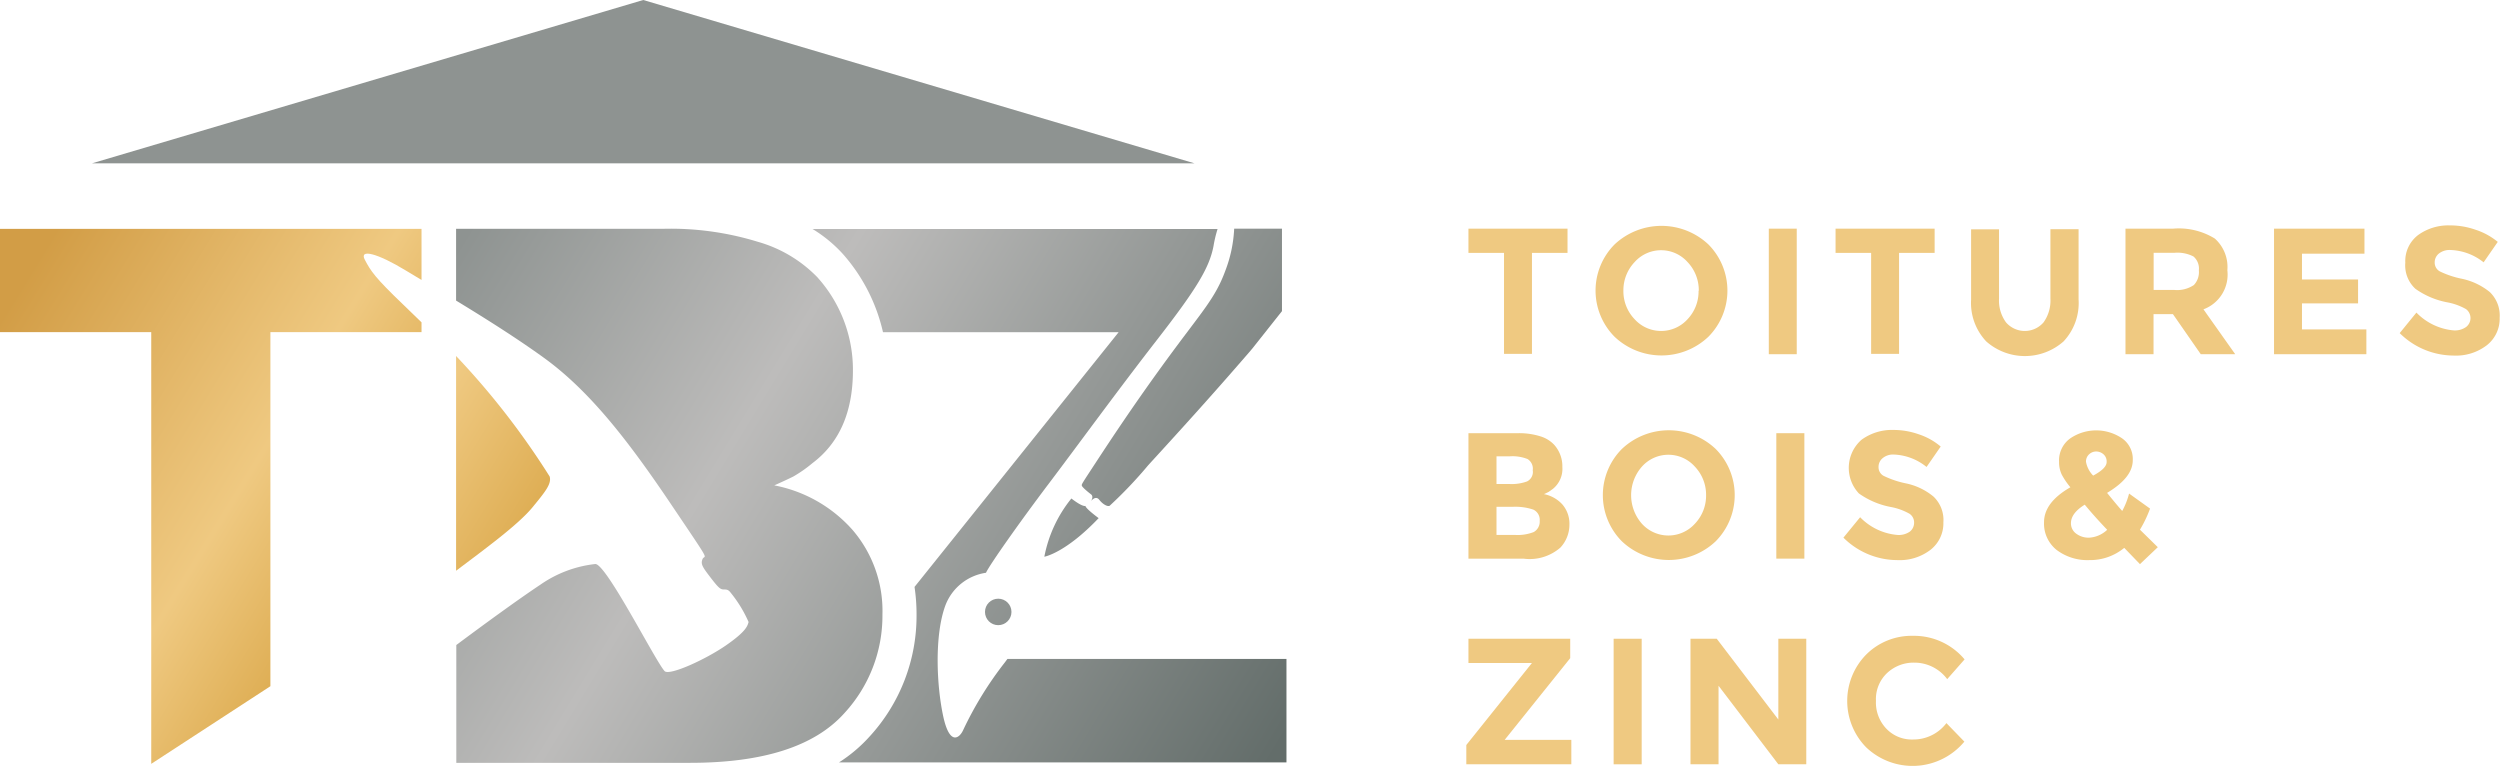 <svg id="Calque_1" data-name="Calque 1" xmlns="http://www.w3.org/2000/svg" xmlns:xlink="http://www.w3.org/1999/xlink" viewBox="0 0 222.82 68.24"><defs><style>.cls-1{fill:#8e9391;}.cls-2{fill:url(#Dégradé_sans_nom_26);}.cls-3{fill:url(#Dégradé_sans_nom_4);}.cls-4{fill:url(#Dégradé_sans_nom_15);}.cls-5{fill:url(#Dégradé_sans_nom_15-2);}.cls-6{fill:url(#Dégradé_sans_nom_15-3);}.cls-7{fill:url(#Dégradé_sans_nom_15-4);}.cls-8{fill:url(#Dégradé_sans_nom_15-6);}.cls-9{fill:#efc981;}</style><linearGradient id="Dégradé_sans_nom_26" x1="114.28" y1="202.92" x2="164.35" y2="233.63" gradientUnits="userSpaceOnUse"><stop offset="0" stop-color="#d29d46"/><stop offset="0.47" stop-color="#efc981"/><stop offset="1" stop-color="#c58511"/></linearGradient><linearGradient id="Dégradé_sans_nom_4" x1="100.73" y1="206.85" x2="148.12" y2="235.92" xlink:href="#Dégradé_sans_nom_26"/><linearGradient id="Dégradé_sans_nom_15" x1="39.36" y1="24.37" x2="112.53" y2="68.87" gradientUnits="userSpaceOnUse"><stop offset="0" stop-color="#8e9391"/><stop offset="0.35" stop-color="#bdbcbb"/><stop offset="1" stop-color="#636d6a"/></linearGradient><linearGradient id="Dégradé_sans_nom_15-2" x1="154.4" y1="179.13" x2="227.58" y2="223.63" xlink:href="#Dégradé_sans_nom_15"/><linearGradient id="Dégradé_sans_nom_15-3" x1="145.43" y1="193.89" x2="218.6" y2="238.39" xlink:href="#Dégradé_sans_nom_15"/><linearGradient id="Dégradé_sans_nom_15-4" x1="144.9" y1="194.76" x2="218.07" y2="239.26" xlink:href="#Dégradé_sans_nom_15"/><linearGradient id="Dégradé_sans_nom_15-6" x1="135.13" y1="210.82" x2="208.3" y2="255.32" xlink:href="#Dégradé_sans_nom_15"/></defs><polygon class="cls-1" points="106.47 14.56 57.33 0 8.19 14.56 106.47 14.56"/><path class="cls-2" d="M149.73,220.74A68.94,68.94,0,0,0,141.39,210v19.14c2.65-2,5.5-4.08,6.79-5.63C149.32,222.12,149.92,221.4,149.73,220.74Z" transform="translate(-100.74 -178.27)"/><path class="cls-3" d="M100.74,207.87h13.48v38.48l10.62-6.92V207.87h13.47V207c-.65-.64-1.21-1.18-1.62-1.57-2.55-2.44-2.9-3-3.43-4s1.07-.62,3.65.95l1.4.84v-4.55H100.74Z" transform="translate(-100.74 -178.27)"/><circle class="cls-4" cx="88.97" cy="54.54" r="1.18"/><path class="cls-5" d="M204.89,210.1c-3,4.09-5.21,7.45-6.48,9.39s-1.27,1.93-1.25,2.06.52.55.81.77,0,.62,0,.62.41-.55.74-.13.74.63.93.54a38.7,38.7,0,0,0,3.45-3.63c2.82-3.08,5.58-6.11,9-10.07l.28-.33L215,206v-7.35h-4.26a12,12,0,0,1-.8,3.78C209.05,204.84,207.9,206,204.89,210.1Z" transform="translate(-100.74 -178.27)"/><path class="cls-6" d="M186.59,243.33c-.3.68-1.2,1.51-1.79-1.25s-.78-7.2.2-9.85a4.58,4.58,0,0,1,3.62-2.91c.3-.68,3.08-4.62,5.6-7.95s6.06-8.2,9.61-12.77,4.7-6.46,5.07-8.41a11,11,0,0,1,.36-1.51h-36.1a12.27,12.27,0,0,1,2.68,2.2l0,0a15.8,15.8,0,0,1,3.6,7h21l-18.19,22.7a16.73,16.73,0,0,1,.18,2.48,15.9,15.9,0,0,1-4.19,10.86,13.2,13.2,0,0,1-2.72,2.3v0H215.4V237H190.53l-.23.31A31.72,31.72,0,0,0,186.59,243.33Z" transform="translate(-100.74 -178.27)"/><path class="cls-7" d="M198.66,224.45s-1.15-.84-1.18-1.09c0,0-.21.14-1.25-.66a11.73,11.73,0,0,0-2.41,5.19S195.68,227.58,198.66,224.45Z" transform="translate(-100.74 -178.27)"/><path class="cls-7" d="M196.23,222.7c1,.8,1.25.66,1.25.66,0,.25,1.18,1.09,1.18,1.09-3,3.13-4.84,3.44-4.84,3.44A11.73,11.73,0,0,1,196.23,222.7Z" transform="translate(-100.74 -178.27)"/><path class="cls-8" d="M176.75,225.53a12.43,12.43,0,0,0-7-4c.81-.36,1.38-.63,1.7-.79a11.76,11.76,0,0,0,1.7-1.19q3.62-2.72,3.61-8.3a12.31,12.31,0,0,0-3.2-8.3,11.91,11.91,0,0,0-5.28-3.13,26.38,26.38,0,0,0-8.33-1.16H141.39v6.4c2.5,1.52,5.38,3.33,7.8,5.08,4.16,3,7.64,7.55,11.37,13.09s3,4.4,2.8,4.86,0,.73.76,1.72.87,1,1.21,1,.42.14.68.47a11.27,11.27,0,0,1,1.45,2.43c-.1.33-.17.8-2,2.07s-5.08,2.75-5.49,2.3c-.84-.93-5.2-9.57-6.17-9.54a10.57,10.57,0,0,0-4.88,1.83c-1.91,1.27-4.87,3.42-7.51,5.39v10.5h20.83q9.79,0,13.75-4.42a12.79,12.79,0,0,0,3.4-8.78A11.08,11.08,0,0,0,176.75,225.53Z" transform="translate(-100.74 -178.27)"/><path class="cls-9" d="M237.28,200.81v9h-2.49v-9h-3.17v-2.16h8.83v2.16Z" transform="translate(-100.74 -178.27)"/><path class="cls-9" d="M253,208.29a6.08,6.08,0,0,1-8.35,0,5.84,5.84,0,0,1,0-8.24,6.11,6.11,0,0,1,8.35,0,5.84,5.84,0,0,1,0,8.24Zm-.85-4.11a3.64,3.64,0,0,0-1-2.55,3.16,3.16,0,0,0-4.72,0,3.64,3.64,0,0,0-1,2.55,3.6,3.6,0,0,0,1,2.54,3.18,3.18,0,0,0,4.72,0A3.6,3.6,0,0,0,252.13,204.18Z" transform="translate(-100.74 -178.27)"/><path class="cls-9" d="M258.39,198.65h2.49v11.19h-2.49Z" transform="translate(-100.74 -178.27)"/><path class="cls-9" d="M270,200.81v9h-2.49v-9h-3.17v-2.16h8.83v2.16Z" transform="translate(-100.74 -178.27)"/><path class="cls-9" d="M279.53,207a2.21,2.21,0,0,0,3.35,0,3.34,3.34,0,0,0,.61-2.12v-6.18H286v6.26a5,5,0,0,1-1.34,3.74,5.2,5.2,0,0,1-6.89,0,5,5,0,0,1-1.35-3.73v-6.26h2.49v6.18A3.29,3.29,0,0,0,279.53,207Z" transform="translate(-100.74 -178.27)"/><path class="cls-9" d="M299.26,202.36a3.3,3.3,0,0,1-2.13,3.48l2.83,4h-3.07l-2.48-3.57h-1.73v3.57h-2.5V198.65h4.24a6.12,6.12,0,0,1,3.72.88A3.4,3.4,0,0,1,299.26,202.36Zm-3,1.33a1.67,1.67,0,0,0,.46-1.32,1.42,1.42,0,0,0-.48-1.24,3.12,3.12,0,0,0-1.68-.33h-1.87v3.31h1.82A2.67,2.67,0,0,0,296.25,203.69Z" transform="translate(-100.74 -178.27)"/><path class="cls-9" d="M311.48,198.65v2.23h-5.57v2.3h5v2.13h-5v2.32h5.74v2.21h-8.23V198.65Z" transform="translate(-100.74 -178.27)"/><path class="cls-9" d="M318.1,200.88a1,1,0,0,0-.36.79.89.89,0,0,0,.44.78,8.14,8.14,0,0,0,2,.67,5.87,5.87,0,0,1,2.47,1.18,2.9,2.9,0,0,1,.88,2.29,3,3,0,0,1-1.13,2.44,4.51,4.51,0,0,1-3,.93,6.86,6.86,0,0,1-4.78-2l1.49-1.83a5.27,5.27,0,0,0,3.34,1.59,1.73,1.73,0,0,0,1.08-.3,1,1,0,0,0,0-1.6,5.34,5.34,0,0,0-1.65-.6,7.2,7.2,0,0,1-2.86-1.21,2.84,2.84,0,0,1-.9-2.33,2.91,2.91,0,0,1,1.14-2.46,4.61,4.61,0,0,1,2.86-.86,6.76,6.76,0,0,1,2.24.38,6,6,0,0,1,2,1.09l-1.26,1.82a5,5,0,0,0-3-1.1A1.53,1.53,0,0,0,318.1,200.88Z" transform="translate(-100.74 -178.27)"/><path class="cls-9" d="M236.52,228.06h-4.9V216.88H236a6.31,6.31,0,0,1,2,.27,2.81,2.81,0,0,1,1.24.74,2.87,2.87,0,0,1,.75,2,2.3,2.3,0,0,1-.84,1.95l-.4.28-.4.19a3,3,0,0,1,1.65.93,2.63,2.63,0,0,1,.62,1.77,3,3,0,0,1-.8,2.06A4.16,4.16,0,0,1,236.52,228.06Zm-2.4-6.65h1.18a4,4,0,0,0,1.54-.23.94.94,0,0,0,.51-1,1,1,0,0,0-.47-1,3.66,3.66,0,0,0-1.56-.24h-1.2Zm0,4.54h1.71a3.92,3.92,0,0,0,1.61-.26,1.06,1.06,0,0,0,.53-1,1,1,0,0,0-.57-1,5,5,0,0,0-1.81-.25h-1.47Z" transform="translate(-100.74 -178.27)"/><path class="cls-9" d="M253.65,226.52a6.08,6.08,0,0,1-8.35,0,5.84,5.84,0,0,1,0-8.24,6.08,6.08,0,0,1,8.35,0,5.84,5.84,0,0,1,0,8.24Zm-.85-4.11a3.64,3.64,0,0,0-1-2.55,3.16,3.16,0,0,0-4.72,0,3.85,3.85,0,0,0,0,5.09,3.18,3.18,0,0,0,4.72,0A3.62,3.62,0,0,0,252.8,222.41Z" transform="translate(-100.74 -178.27)"/><path class="cls-9" d="M259.06,216.88h2.5v11.18h-2.5Z" transform="translate(-100.74 -178.27)"/><path class="cls-9" d="M268.53,219.11a1,1,0,0,0-.36.78.88.88,0,0,0,.43.78,8.3,8.3,0,0,0,2,.68,5.64,5.64,0,0,1,2.47,1.18,2.88,2.88,0,0,1,.88,2.29,3,3,0,0,1-1.13,2.44,4.51,4.51,0,0,1-3,.93,6.83,6.83,0,0,1-4.78-2l1.49-1.82a5.25,5.25,0,0,0,3.34,1.58,1.73,1.73,0,0,0,1.08-.29,1,1,0,0,0,.39-.8.93.93,0,0,0-.41-.8,5.34,5.34,0,0,0-1.65-.6,7.2,7.2,0,0,1-2.86-1.21,3.33,3.33,0,0,1,.24-4.79,4.61,4.61,0,0,1,2.86-.87,6.77,6.77,0,0,1,2.24.39,5.8,5.8,0,0,1,1.95,1.09l-1.26,1.82a4.92,4.92,0,0,0-3-1.11A1.45,1.45,0,0,0,268.53,219.11Z" transform="translate(-100.74 -178.27)"/><path class="cls-9" d="M290.07,227.1a4.78,4.78,0,0,1-3.11,1.09,4.55,4.55,0,0,1-2.91-.9,3,3,0,0,1-1.13-2.47c0-1.18.78-2.22,2.35-3.12a6.5,6.5,0,0,1-.77-1.13,2.6,2.6,0,0,1-.24-1.15,2.42,2.42,0,0,1,1-2.08,4.11,4.11,0,0,1,4.62,0,2.25,2.25,0,0,1,.95,1.94c0,1.05-.76,2-2.29,2.92.6.74,1.05,1.28,1.35,1.61a6.67,6.67,0,0,0,.61-1.55l1.87,1.34a10.88,10.88,0,0,1-.9,1.88l1.59,1.56-1.59,1.51Zm-4.3-1.28a1.83,1.83,0,0,0,1.2.37,2.55,2.55,0,0,0,1.58-.7c-.78-.82-1.45-1.57-2-2.24q-1.23.76-1.23,1.65A1.12,1.12,0,0,0,285.77,225.82Zm1.8-7.31a.92.92,0,0,0-.63.25.87.87,0,0,0-.28.67,2.37,2.37,0,0,0,.64,1.23c.8-.43,1.2-.83,1.2-1.21a.85.85,0,0,0-.29-.7A1,1,0,0,0,287.57,218.51Z" transform="translate(-100.74 -178.27)"/><path class="cls-9" d="M231.43,246.39v-1.72l5.85-7.31h-5.66V235.2h9.07v1.73l-5.84,7.28h5.94v2.18Z" transform="translate(-100.74 -178.27)"/><path class="cls-9" d="M244.56,235.2h2.5v11.19h-2.5Z" transform="translate(-100.74 -178.27)"/><path class="cls-9" d="M259.24,235.2h2.49v11.19h-2.49l-5.33-7v7h-2.5V235.2h2.34l5.49,7.2Z" transform="translate(-100.74 -178.27)"/><path class="cls-9" d="M271.22,244.18a3.69,3.69,0,0,0,3-1.46l1.6,1.65a6,6,0,0,1-8.75.51,5.9,5.9,0,0,1,0-8.27,5.72,5.72,0,0,1,4.17-1.67,5.88,5.88,0,0,1,4.6,2.1l-1.55,1.76a3.64,3.64,0,0,0-2.94-1.47,3.44,3.44,0,0,0-2.41.92,3.19,3.19,0,0,0-1,2.48,3.37,3.37,0,0,0,.94,2.5A3.12,3.12,0,0,0,271.22,244.18Z" transform="translate(-100.74 -178.27)"/></svg>